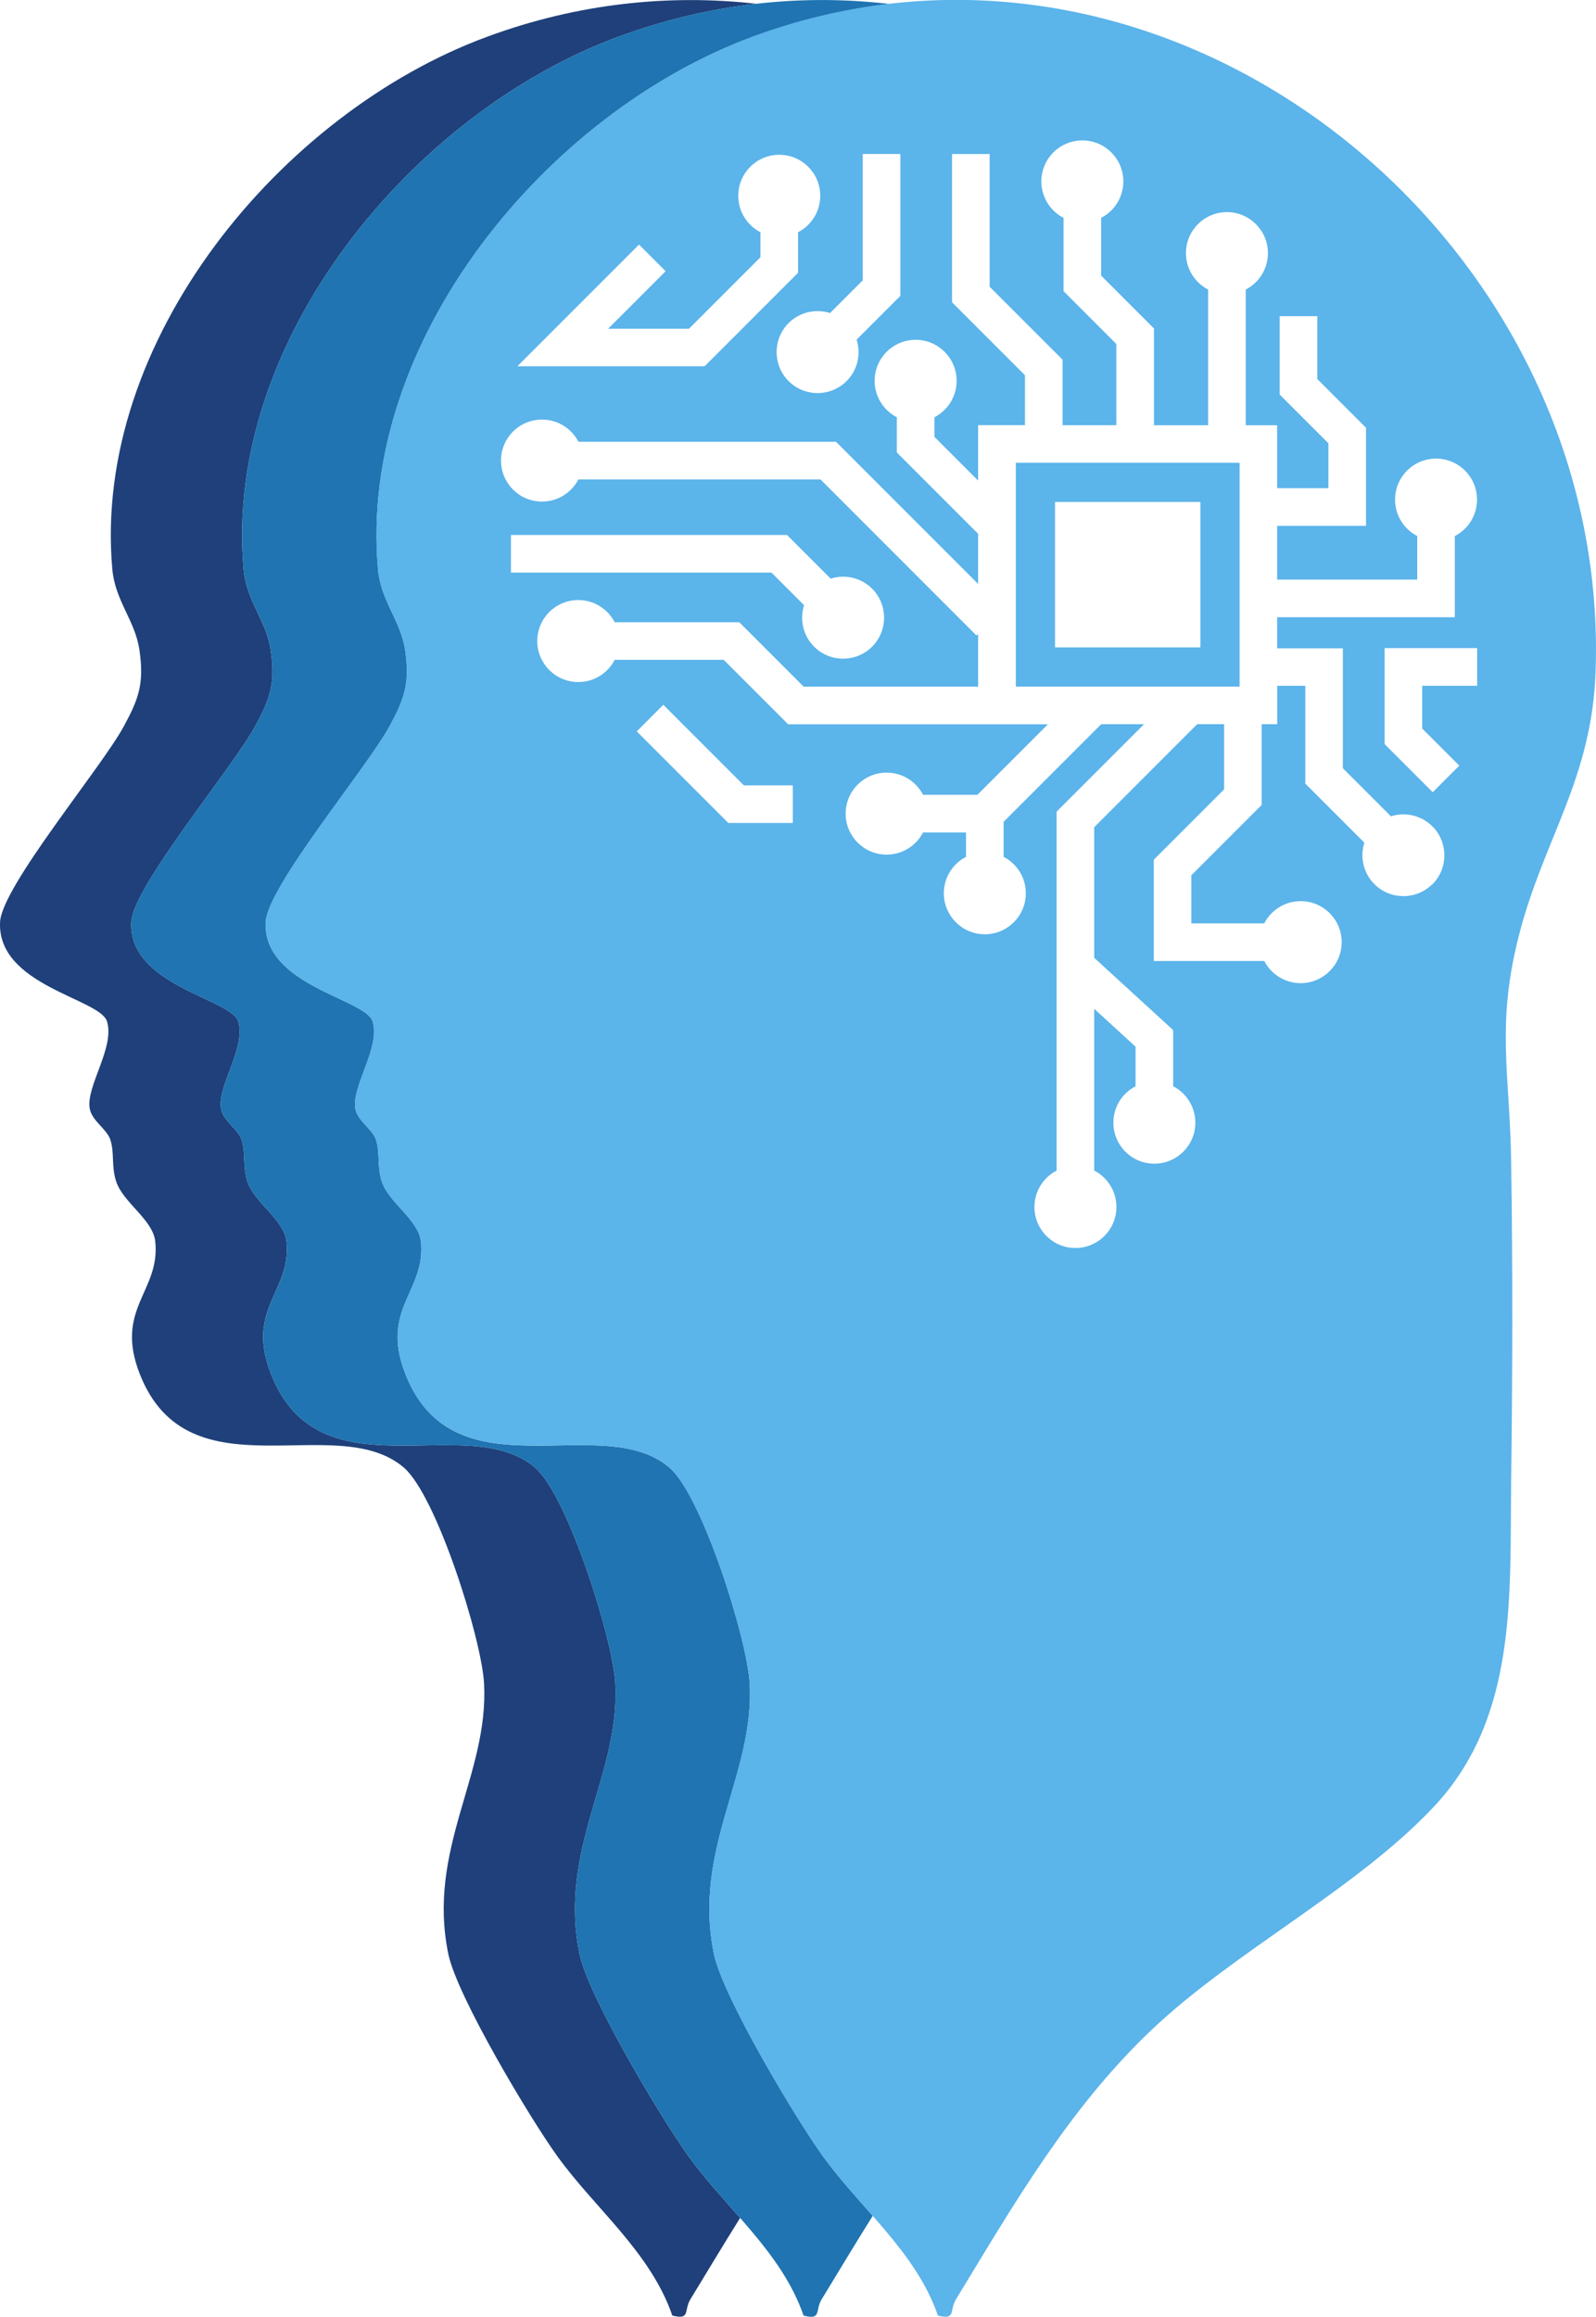 <?xml version="1.0" encoding="UTF-8"?><svg id="Layer_2" xmlns="http://www.w3.org/2000/svg" viewBox="0 0 283.46 411.33"><defs><style>.cls-1{fill:#1f74b1;}.cls-2{fill:#5bb4ea;}.cls-3{fill:#1f407a;}</style></defs><g id="Layer_1-2"><path class="cls-3" d="M122.24,382.75c-4.88-6.78-17.76-28.36-19.3-35.8-3.88-18.7,7.24-31.86,6.34-48.09-.44-7.92-8.44-33.35-14.27-38.32-12.05-10.27-38.22,5.42-46.87-16.58-4.59-11.66,3.7-14.67,2.74-23.57-.42-3.84-5.73-6.9-6.94-10.63-.87-2.69-.28-5-1.01-7.34-.6-1.95-3.28-3.38-3.68-5.57-.72-3.95,4.48-10.84,3.07-15.49-1.23-4.07-19.52-6.34-19-17.64.29-6.3,17.98-27.38,22-34.78,2.69-4.95,3.61-7.64,2.77-13.49-.76-5.27-4.32-8.72-4.82-14.37-3.63-40.56,30-81.11,66.62-94.58,8.14-2.99,16.32-4.9,24.44-5.83-15.52-1.75-31.72-.07-47.75,5.83C49.95,19.96,16.32,60.51,19.95,101.07c.51,5.65,4.07,9.1,4.82,14.37.84,5.85-.08,8.54-2.77,13.49C17.99,136.34.3,157.42.01,163.71c-.52,11.3,17.77,13.57,19,17.64,1.41,4.66-3.79,11.54-3.07,15.49.4,2.19,3.08,3.62,3.68,5.57.73,2.34.13,4.65,1.01,7.34,1.21,3.73,6.52,6.79,6.94,10.63.97,8.9-7.32,11.91-2.74,23.57,8.65,22,34.82,6.31,46.87,16.58,5.83,4.97,13.83,30.4,14.27,38.32.9,16.22-10.22,29.39-6.34,48.09,1.54,7.44,14.42,29.01,19.3,35.8,6.74,9.36,16.58,17.06,20.48,28.36,3.27.83,2.01-.91,3.2-2.87,2.96-4.86,5.86-9.7,8.84-14.46-3.18-3.64-6.46-7.2-9.22-11.03Z"/><path class="cls-1" d="M146.11,382.75c-4.88-6.78-17.76-28.36-19.3-35.8-3.88-18.7,7.24-31.86,6.34-48.09-.44-7.92-8.44-33.35-14.27-38.32-12.05-10.27-38.22,5.42-46.87-16.58-4.59-11.66,3.7-14.67,2.74-23.57-.42-3.84-5.73-6.9-6.94-10.63-.87-2.69-.28-5-1.01-7.34-.6-1.95-3.28-3.38-3.68-5.57-.72-3.95,4.48-10.84,3.07-15.49-1.23-4.07-19.52-6.34-19-17.64.29-6.3,17.98-27.38,22-34.78,2.69-4.95,3.61-7.64,2.77-13.49-.76-5.27-4.32-8.72-4.82-14.37-3.63-40.56,30-81.11,66.62-94.58,8.06-2.96,16.16-4.86,24.19-5.8-15.62-1.81-31.93-.14-48.06,5.8-36.62,13.47-70.25,54.02-66.62,94.58.51,5.65,4.07,9.1,4.82,14.37.84,5.85-.08,8.54-2.77,13.49-4.02,7.4-21.71,28.48-22,34.78-.52,11.3,17.77,13.57,19,17.64,1.41,4.66-3.79,11.54-3.07,15.49.4,2.19,3.08,3.62,3.68,5.57.73,2.34.13,4.65,1.01,7.34,1.21,3.73,6.52,6.79,6.94,10.63.97,8.9-7.32,11.91-2.74,23.57,8.65,22,34.82,6.31,46.87,16.58,5.83,4.97,13.83,30.4,14.27,38.32.9,16.22-10.22,29.39-6.34,48.09,1.54,7.44,14.42,29.01,19.3,35.8,6.74,9.36,16.58,17.06,20.48,28.36,3.27.83,2.01-.91,3.2-2.87,3.04-4.99,6.02-9.96,9.08-14.84-3.08-3.51-6.22-6.95-8.89-10.65Z"/><path class="cls-2" d="M133.75,6.49c-36.62,13.47-70.25,54.02-66.62,94.58.51,5.65,4.07,9.1,4.82,14.37.84,5.85-.08,8.54-2.77,13.49-4.02,7.4-21.71,28.48-22,34.78-.52,11.3,17.77,13.57,19,17.64,1.41,4.66-3.79,11.54-3.07,15.49.4,2.19,3.08,3.62,3.68,5.57.73,2.34.13,4.65,1.01,7.34,1.21,3.73,6.52,6.79,6.94,10.63.97,8.9-7.32,11.91-2.74,23.57,8.65,22,34.82,6.31,46.87,16.58,5.83,4.97,13.83,30.4,14.27,38.32.9,16.22-10.22,29.39-6.34,48.09,1.54,7.44,14.42,29.01,19.3,35.8,6.74,9.36,16.58,17.06,20.48,28.36,3.27.83,2.01-.91,3.2-2.87,10.34-16.99,20.02-33.81,34.58-47.69,14.74-14.06,36.56-25.11,50.34-39.82,14.89-15.89,13.43-37.59,13.69-57.7.25-18.95.29-37.82,0-56.84-.24-15.67-2.72-24.23,1.42-40.26,4.4-17.04,12.87-27.57,13.57-46.54,2.85-76.97-75.21-140.28-149.64-112.91ZM153.23,49.76v-22.42h6.68v25.19l-7.77,7.77c.8,2.51.21,5.37-1.78,7.36-2.84,2.84-7.46,2.84-10.3,0s-2.84-7.46,0-10.3c1.99-1.99,4.85-2.58,7.36-1.78l5.81-5.81ZM113.5,43.43l4.72,4.72-10.21,10.21h14.36l12.69-12.69v-4.44c-2.34-1.21-3.94-3.65-3.94-6.47,0-4.02,3.26-7.28,7.28-7.28s7.28,3.26,7.28,7.28c0,2.82-1.6,5.26-3.94,6.47v7.2l-16.6,16.6h-33.25l21.61-21.61ZM137.02,101.66h-46.27v-6.68h49.03l7.75,7.75c2.51-.8,5.37-.21,7.36,1.78,2.84,2.84,2.84,7.46,0,10.3s-7.46,2.84-10.3,0c-1.99-1.99-2.58-4.85-1.78-7.36l-5.79-5.79ZM140.82,146.11h-11.47l-16.26-16.26,4.72-4.72,14.3,14.3h8.7v6.68ZM254.4,156.97c-2.84,2.84-7.46,2.84-10.3,0-1.99-1.99-2.58-4.85-1.78-7.36l-10.49-10.49v-17.37h-4.99v6.83h-2.76v14.33l-12.49,12.49v8.53h12.95c1.21-2.34,3.65-3.94,6.47-3.94,4.02,0,7.28,3.26,7.28,7.28s-3.26,7.28-7.28,7.28c-2.82,0-5.26-1.6-6.47-3.94h-19.62v-17.98l12.49-12.49v-11.57h-4.78l-18.29,18.29v23.19l14.02,12.83v9.97c2.34,1.21,3.94,3.65,3.94,6.47,0,4.02-3.26,7.28-7.28,7.28s-7.28-3.26-7.28-7.28c0-2.82,1.6-5.25,3.94-6.47v-7.03l-7.34-6.71v28.71c2.34,1.21,3.94,3.65,3.94,6.47,0,4.02-3.26,7.28-7.28,7.28s-7.28-3.26-7.28-7.28c0-2.82,1.6-5.26,3.94-6.47v-63.72l15.52-15.52h-7.61l-17.32,17.32v6.22c2.34,1.21,3.94,3.65,3.94,6.47,0,4.02-3.26,7.28-7.28,7.28s-7.28-3.26-7.28-7.28c0-2.82,1.6-5.26,3.94-6.47v-4.33h-7.63c-1.21,2.34-3.65,3.94-6.47,3.94-4.02,0-7.28-3.26-7.28-7.28s3.26-7.28,7.28-7.28c2.82,0,5.26,1.6,6.47,3.94h9.65l12.52-12.52h-46.13l-11.44-11.44h-19.37c-1.21,2.34-3.65,3.94-6.47,3.94-4.02,0-7.28-3.26-7.28-7.28s3.26-7.28,7.28-7.28c2.82,0,5.25,1.6,6.47,3.94h22.13l11.44,11.44h30.98v-9.37l-.29.29-27.72-27.72h-42.98c-1.21,2.34-3.65,3.94-6.47,3.94-4.02,0-7.28-3.26-7.28-7.28s3.26-7.28,7.28-7.28c2.82,0,5.26,1.6,6.47,3.94h45.75l25.24,25.24v-8.9l-14.44-14.44v-6.25c-2.34-1.21-3.94-3.65-3.94-6.47,0-4.02,3.26-7.28,7.28-7.28s7.28,3.26,7.28,7.28c0,2.82-1.6,5.26-3.94,6.47v3.48l7.76,7.76v-9.84h8.32v-8.86l-12.95-12.95v-26.32h6.68v23.56l12.95,12.95v11.63h9.55v-14.42l-9.38-9.38v-13.01c-2.34-1.21-3.94-3.65-3.94-6.47,0-4.02,3.26-7.28,7.28-7.28s7.28,3.26,7.28,7.28c0,2.82-1.6,5.26-3.94,6.47v10.25l9.38,9.38v17.19h9.62v-24.09c-2.34-1.21-3.94-3.65-3.94-6.47,0-4.02,3.26-7.28,7.28-7.28s7.28,3.26,7.28,7.28c0,2.82-1.6,5.26-3.94,6.47v24.09h5.58v11.17h9.1v-7.97l-8.65-8.65v-13.92h6.68v11.16l8.65,8.65v17.42h-15.78v9.54h24.88v-7.73c-2.34-1.21-3.94-3.65-3.94-6.47,0-4.02,3.26-7.28,7.28-7.28s7.28,3.26,7.28,7.28c0,2.82-1.6,5.26-3.94,6.47v14.41h-31.56v5.53h11.67v21.28l8.54,8.54c2.51-.8,5.37-.21,7.36,1.78,2.84,2.84,2.84,7.46,0,10.3ZM262.35,121.75h-9.76v7.59l6.59,6.59-4.72,4.72-8.55-8.55v-17.04h16.44v6.68ZM180.42,121.9h39.74v-39.74h-39.74v39.74ZM187.38,89.11h25.82v25.82h-25.82v-25.82Z"/></g></svg>
